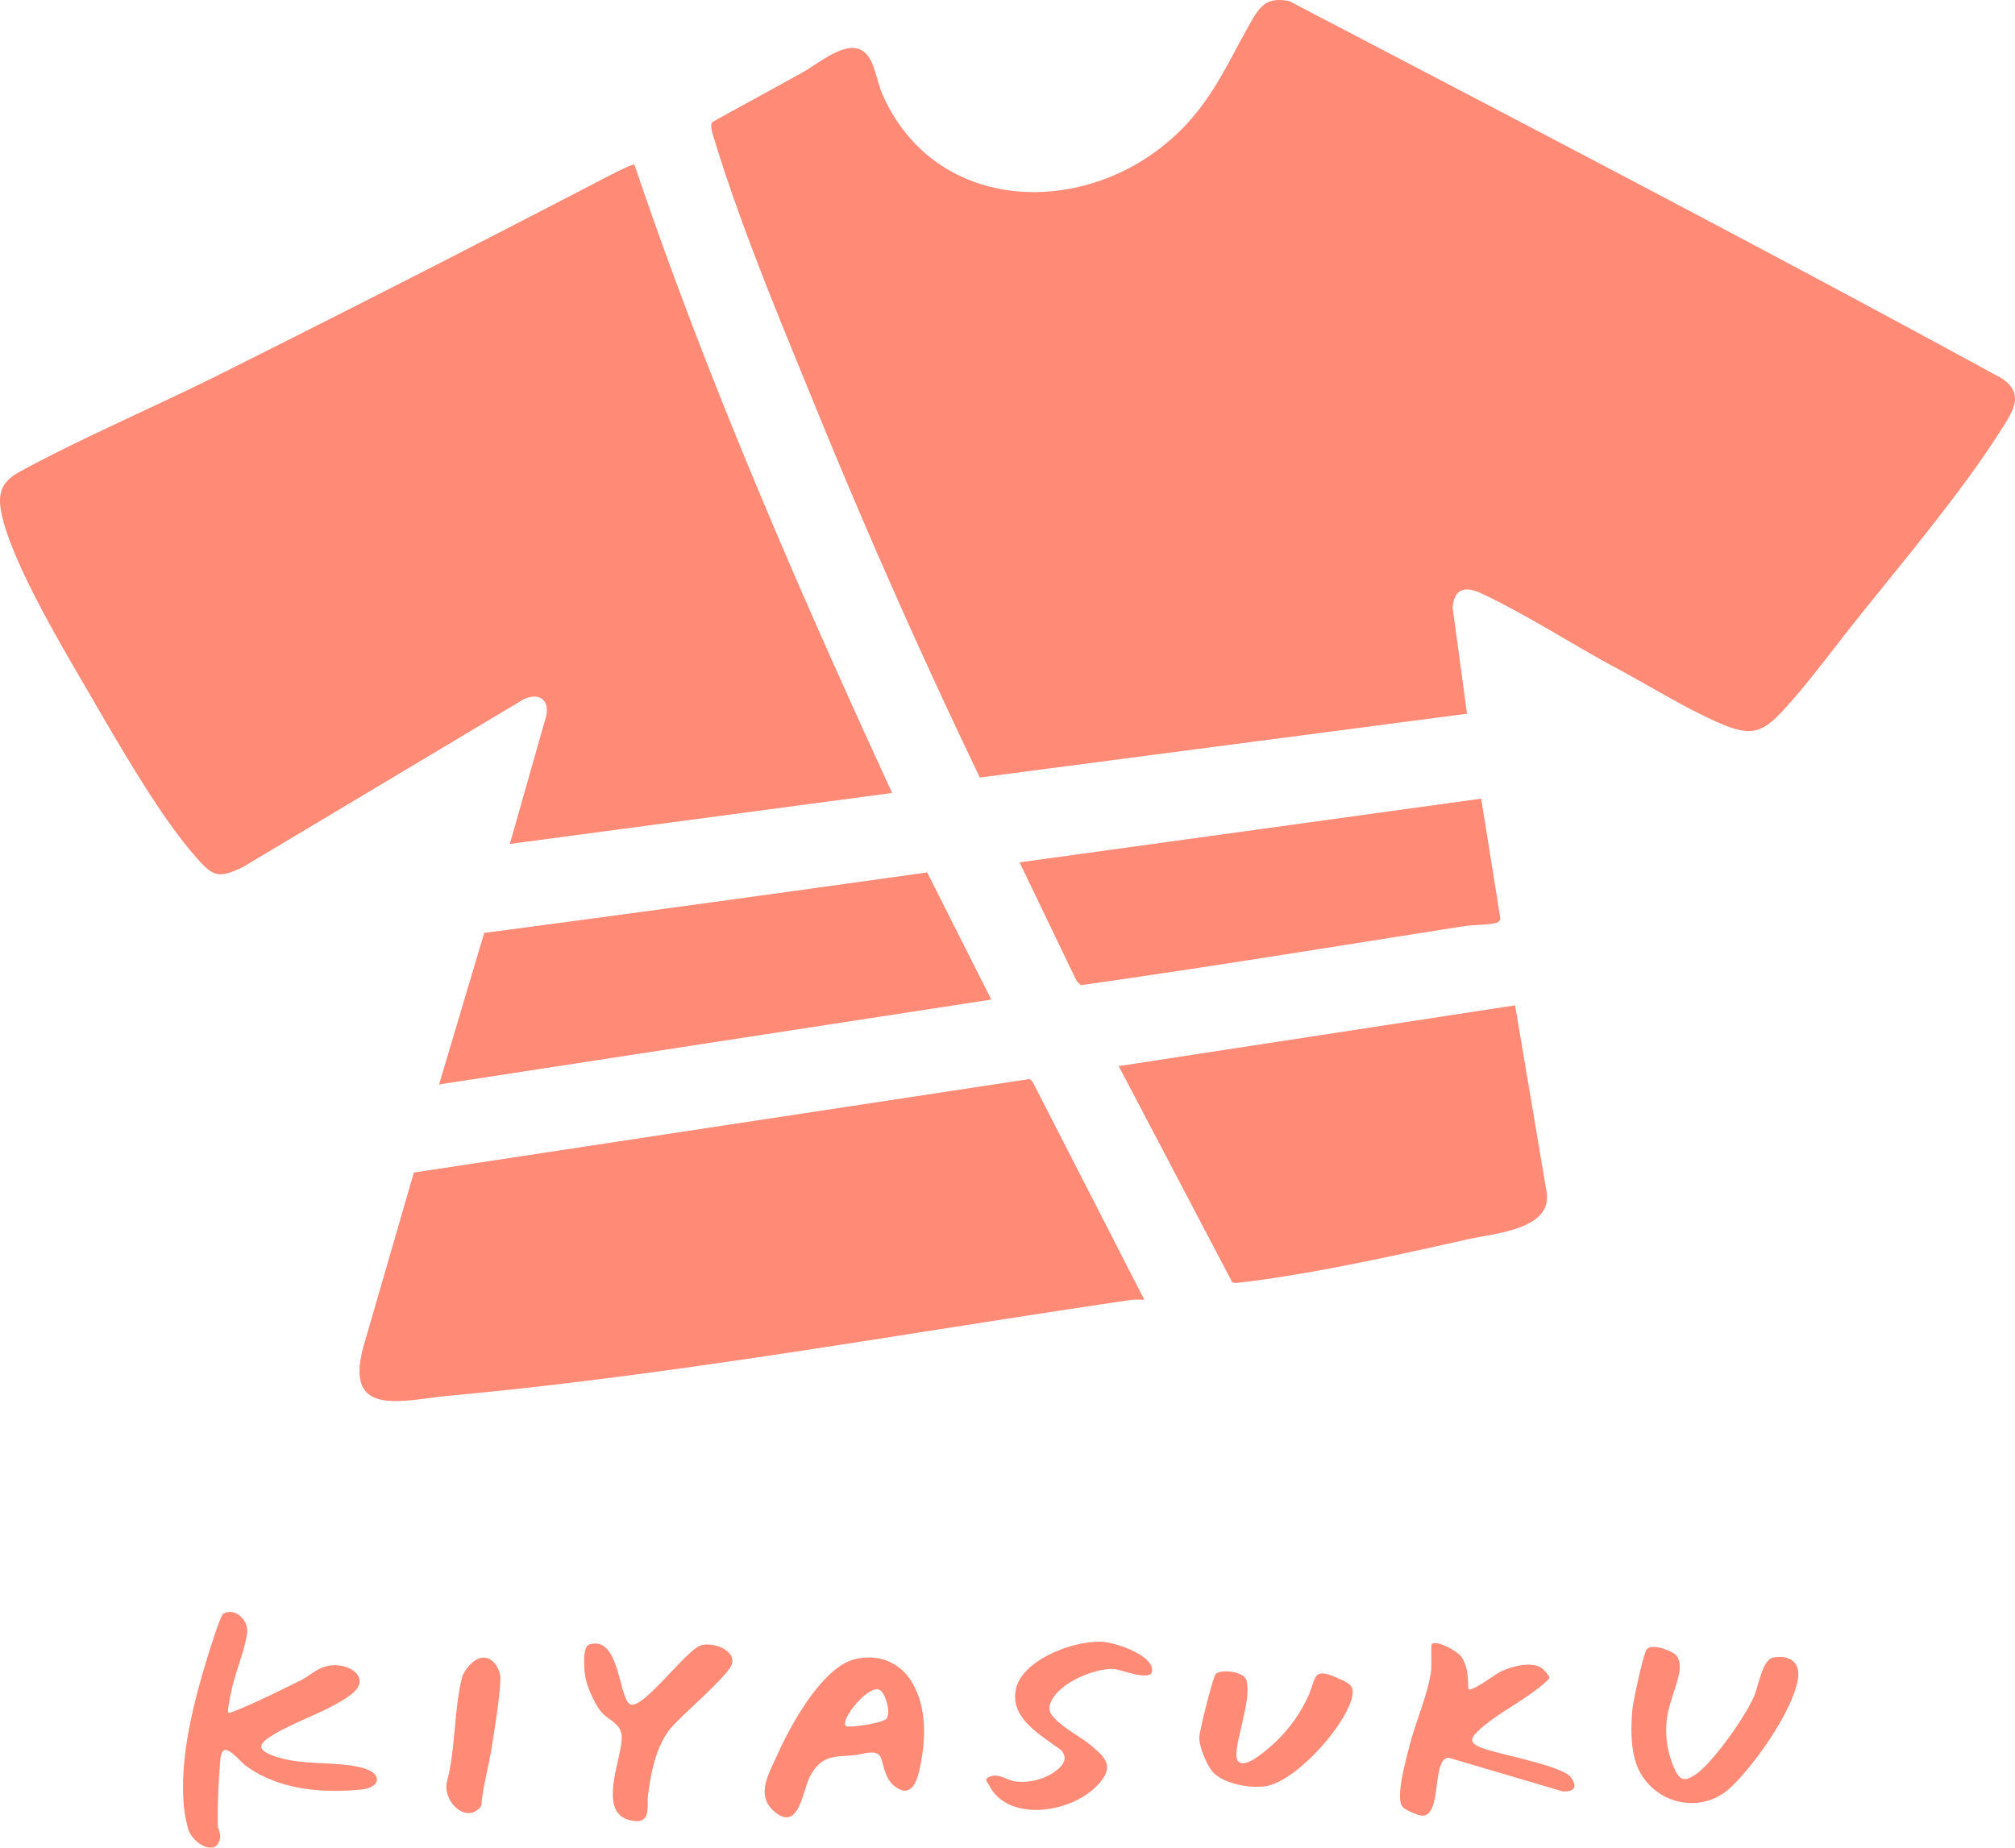 <svg xmlns="http://www.w3.org/2000/svg" width="83.424" height="76.503"><path d="M9.459 70.921c.039.041.92-.353 1.058-.416.639-.29 1.287-.612 1.917-.923.465-.23.747-.593 1.34-.631.772-.05 1.603.56.764 1.206-.902.695-2.418 1.135-3.37 1.764-.409.27-.52.494.009.722 1.193.513 2.808.243 3.902.577.769.235.658.794-.1.872-1.643.168-3.457.011-4.809-.987-.28-.207-.973-1.158-1.044-.277-.072.889-.128 1.841-.106 2.736.004.177.123.34.094.521-.129.796-1.011.306-1.269-.219-.106-.216-.209-.821-.232-1.078-.167-1.86.293-3.838.808-5.614.098-.338.683-2.263.816-2.35.418-.274.976.163.995.66.019.501-.478 1.751-.611 2.344-.039.177-.233 1.019-.161 1.094zm26.961 1.77c-.211-.263-.754-.042-1.014-.02-.852.073-1.387-.018-1.864.866-.32.592-.467 2.4-1.528 1.428-.721-.66-.171-1.546.147-2.262.537-1.211 1.861-3.65 3.21-3.998.996-.257 1.937.131 2.429 1.023.607 1.101.524 2.435.25 3.62-.133.575-.43 1.111-1.058.572-.407-.349-.422-1.04-.573-1.228zm-1.399-1.224c.095.088 1.573-.118 1.696-.324.159-.266-.047-.996-.273-1.156-.441-.312-1.689 1.234-1.424 1.48zm25.783-1.529c.122.125 1.104-.614 1.306-.714.448-.22 1.262-.45 1.703-.165.075.048.382.344.325.442-.816.831-2.144 1.397-2.954 2.182-.328.317-.325.486.104.664.734.304 3.421.75 3.763 1.261.277.412.114.574-.341.568l-4.731-1.396c-.717.015-.26 2.376-1.083 2.398-.167.005-.724-.236-.832-.372-.302-.382.148-1.938.278-2.468.242-.986.777-2.181.905-3.135.032-.237-.011-1.079.027-1.12.181-.199 1.024.264 1.204.49.383.48.276 1.315.326 1.367zm8.6-1.39c.118.133.154.386.138.562-.055.583-.467 1.416-.535 2.095a3.963 3.963 0 00.261 1.901c.242.583.428.738.985.327.724-.535 2.006-2.356 2.369-3.201.185-.431.346-1.527.8-1.604.681-.115 1.127.201 1.012.904-.216 1.318-1.825 3.596-2.814 4.504-1.157 1.062-2.971.703-3.72-.654-.398-.72-.395-1.802-.314-2.614.035-.349.443-2.265.588-2.469.193-.272 1.041.037 1.229.249zm-45.02-.452c1.315-.433 1.223 2.379 1.749 2.486.552.113 2.282-2.253 2.874-2.451.491-.164 1.44.184 1.302.746-.12.49-2.095 2.135-2.554 2.697-.599.734-.814 1.853-.928 2.785-.057.464.157 1.183-.683 1.022-1.514-.29-.325-2.68-.406-3.524-.048-.496-.544-.637-.815-.942-.308-.346-.651-1.129-.706-1.587-.03-.251-.105-1.143.168-1.232zm19.565 4.383c-.823-.627-2.155-1.314-1.887-2.546s2.463-2.037 3.599-1.95c.538.041 1.849.48 2.019 1.043.221.733-1.278.083-1.59.075-.837-.023-2.474.659-2.642 1.571-.099.536 1.266 1.206 1.677 1.561.523.453 1 .792.493 1.473-.995 1.339-3.86 1.846-4.675.195-.059-.119-.206-.204-.025-.307.392-.224.768.128 1.145.17.533.059 1.143-.081 1.583-.392.333-.235.597-.511.303-.893zm6.291.92c-.259-.259-.589-1.066-.589-1.441 0-.268.579-2.569.687-2.653.266-.207 1.166-.089 1.269.27.243.847-.632 2.914-.369 3.317.24.368.973-.251 1.206-.444a6.16 6.16 0 001.717-2.215c.362-.791.147-1.25 1.319-.708.452.209.623.315.466.854-.34 1.168-2.289 3.361-3.525 3.574-.643.111-1.71-.083-2.182-.555zm-30.326-4.754c.484-.096.822.464.803.909-.035.809-.219 1.898-.347 2.72-.129.835-.371 1.657-.446 2.502-.611.82-1.672-.244-1.4-1.073.333-1.335.276-2.895.595-4.208.079-.326.46-.784.795-.85zm40.823-39.093l-20.17 2.641a277.387 277.387 0 01-6.736-15.18c-1.46-3.579-3.132-7.542-4.249-11.22-.06-.197-.204-.582-.099-.733 1.258-.7 2.526-1.381 3.781-2.085.838-.47 2.273-1.776 2.856-.32.165.412.245.879.442 1.316 2.183 4.836 8.217 5.059 11.921 1.794C50.11 4.33 50.745 2.759 51.762.957c.405-.718.699-1.096 1.623-.908 9.862 5.157 19.737 10.292 29.504 15.625.963.649.425 1.387-.06 2.154-1.612 2.551-4.116 5.51-6.032 7.915-.952 1.195-2.02 2.657-3.048 3.75-.757.806-1.238.973-2.306.55-1.378-.546-3.1-1.618-4.455-2.344-1.838-.984-3.8-2.262-5.661-3.131-.663-.309-1.125-.201-1.186.589l.596 4.395zM26.266 6.82c3.005 8.886 6.752 17.504 10.67 26.013l-15.827 2.11 1.516-5.343c.126-.818-.551-.932-1.128-.537l-11.446 6.84c-1.021.489-1.235.389-1.955-.433-1.526-1.742-3.241-4.766-4.435-6.817C2.568 26.777.476 23.273.058 21.24c-.169-.823.017-1.307.762-1.711 2.655-1.44 5.634-2.703 8.358-4.068a1104.93 1104.93 0 0015.68-7.999c.178-.093 1.351-.707 1.409-.642zm21.105 46.988c-.019.017-.378-.009-.516.012-9.422 1.376-18.774 3.097-28.269 3.971-1.913.176-4.403.966-3.518-2.11l2.067-7.132 25.398-3.858c.128-.032.201.061.252.168l4.587 8.95zm15.356-12.183l1.294 7.671c.312 1.612-2.103 1.759-3.26 2.018-2.881.645-6.46 1.445-9.359 1.782-.128.015-.259.043-.384-.003l-4.702-8.951 16.41-2.516zm-21.687-.238l-22.862 3.515 1.869-6.275c6.105-.801 12.231-1.65 18.339-2.504l2.654 5.263zm20.283-8.32l.797 4.985c-.031.07-.092.138-.166.158-.337.089-.987.082-1.38.144-5.27.826-10.549 1.692-15.824 2.435l-.179-.176-2.359-4.906 19.111-2.639z" fill="#ff8a76"/></svg>